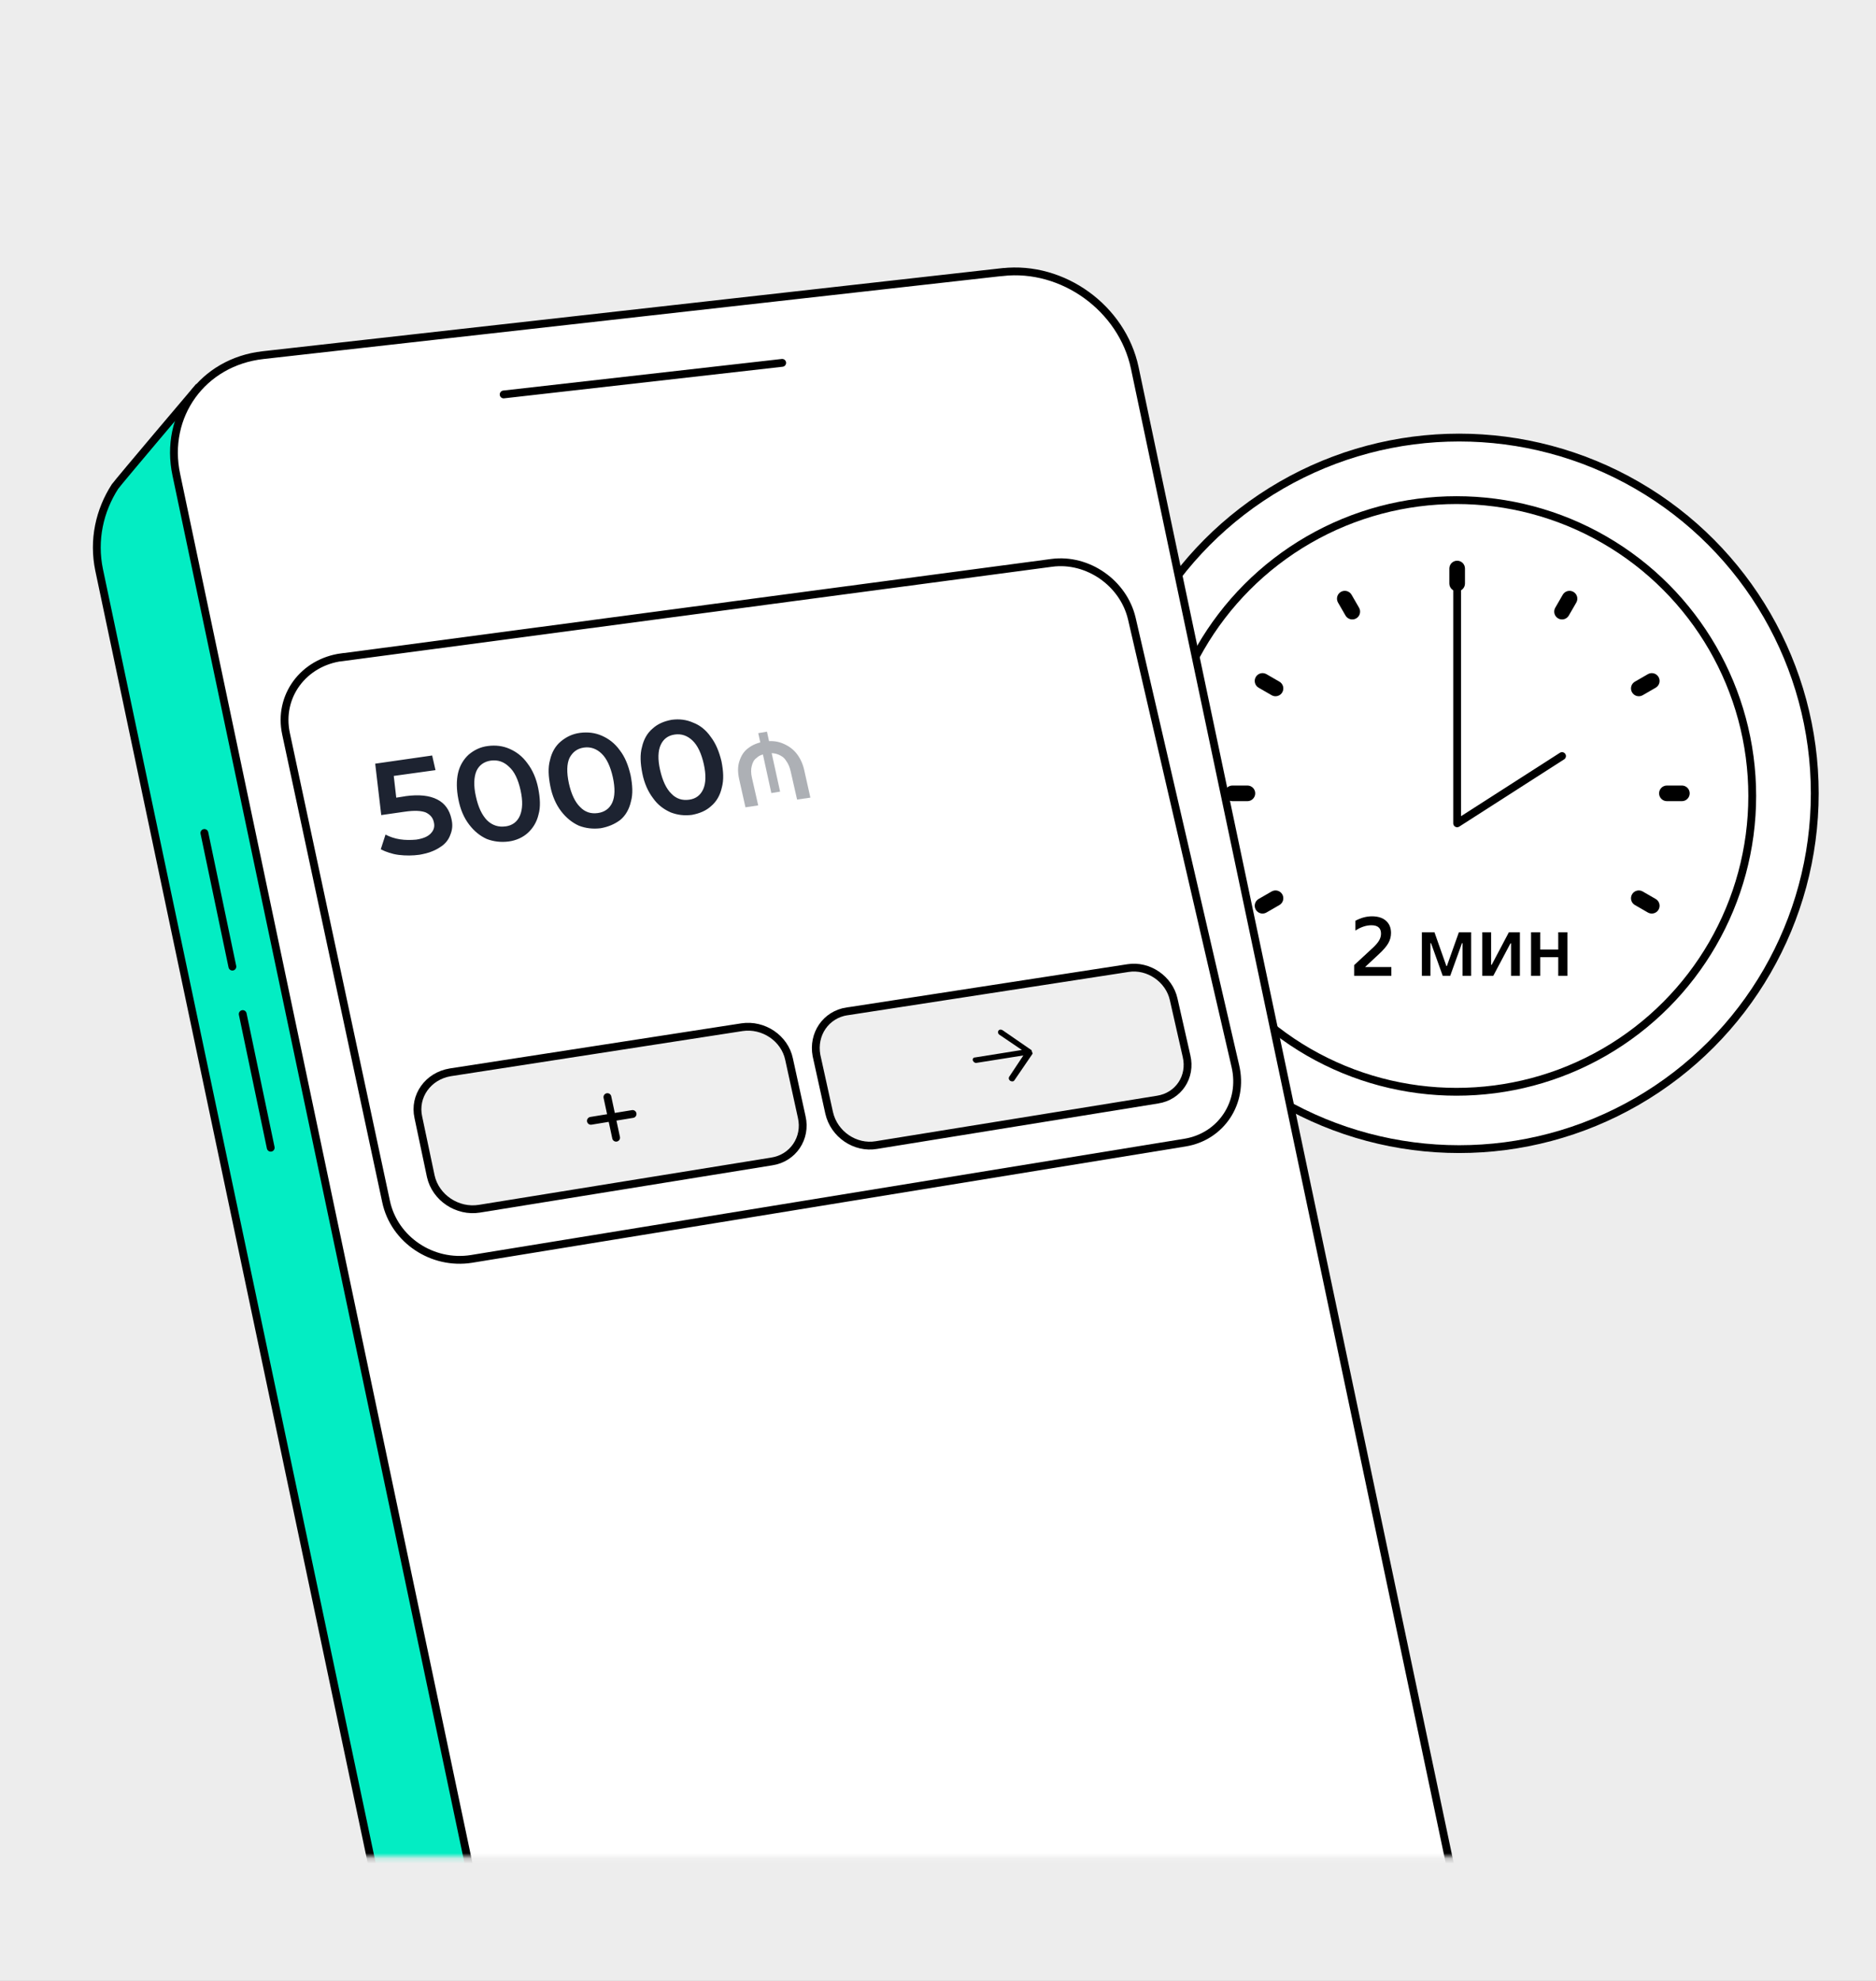 <?xml version="1.0" encoding="UTF-8"?> <svg xmlns="http://www.w3.org/2000/svg" width="360" height="380" viewBox="0 0 360 380" fill="none"><rect x="0" y="0" width="360" height="380" fill="#808080" stroke="none"/><g clip-path="url(#clip0_5143_16521)"><rect width="360" height="380" fill="#EDEDED"></rect><circle cx="280" cy="152.188" r="68.25" fill="white" stroke="black" stroke-width="1.5"></circle><circle cx="279.5" cy="152.688" r="56.75" fill="white" stroke="black" stroke-width="1.5"></circle><path fill-rule="evenodd" clip-rule="evenodd" d="M236.5 150.688C235.672 150.688 235 151.359 235 152.188C235 153.016 235.672 153.688 236.5 153.688H239.375C240.203 153.688 240.875 153.016 240.875 152.188C240.875 151.359 240.203 150.688 239.375 150.688H236.5ZM319.875 150.688C319.047 150.688 318.375 151.359 318.375 152.188C318.375 153.016 319.047 153.688 319.875 153.688H322.75C323.578 153.688 324.25 153.016 324.25 152.188C324.25 151.359 323.578 150.688 322.75 150.688H319.875Z" fill="black"></path><path fill-rule="evenodd" clip-rule="evenodd" d="M241.528 172.451C240.81 172.865 240.564 173.783 240.979 174.5C241.393 175.218 242.31 175.463 243.028 175.049L245.518 173.612C246.235 173.198 246.481 172.28 246.067 171.563C245.652 170.845 244.735 170.599 244.018 171.014L241.528 172.451ZM313.733 130.764C313.015 131.178 312.77 132.095 313.184 132.813C313.598 133.53 314.515 133.776 315.233 133.362L317.723 131.924C318.44 131.51 318.686 130.593 318.272 129.875C317.857 129.158 316.94 128.912 316.223 129.326L313.733 130.764Z" fill="black"></path><path fill-rule="evenodd" clip-rule="evenodd" d="M299 118.629C298.283 118.215 298.037 117.298 298.451 116.58L299.888 114.091C300.303 113.373 301.22 113.127 301.938 113.541C302.655 113.956 302.901 114.873 302.487 115.591L301.049 118.08C300.635 118.798 299.717 119.044 299 118.629Z" fill="black"></path><path fill-rule="evenodd" clip-rule="evenodd" d="M279.625 113.437C278.797 113.437 278.125 112.766 278.125 111.938L278.125 109.063C278.125 108.234 278.797 107.563 279.625 107.563C280.453 107.563 281.125 108.234 281.125 109.063L281.125 111.938C281.125 112.766 280.453 113.437 279.625 113.437Z" fill="black"></path><path fill-rule="evenodd" clip-rule="evenodd" d="M260.25 118.629C259.533 119.044 258.615 118.798 258.201 118.08L256.763 115.591C256.349 114.873 256.595 113.956 257.313 113.541C258.03 113.127 258.947 113.373 259.362 114.091L260.799 116.58C261.213 117.298 260.967 118.215 260.25 118.629Z" fill="black"></path><path fill-rule="evenodd" clip-rule="evenodd" d="M244.018 133.362C244.735 133.776 245.652 133.53 246.067 132.813C246.481 132.095 246.235 131.178 245.518 130.764L243.028 129.326C242.31 128.912 241.393 129.158 240.979 129.875C240.565 130.593 240.81 131.51 241.528 131.924L244.018 133.362ZM316.223 175.049C316.94 175.463 317.858 175.218 318.272 174.5C318.686 173.783 318.44 172.865 317.723 172.451L315.233 171.014C314.515 170.599 313.598 170.845 313.184 171.563C312.77 172.28 313.015 173.198 313.733 173.612L316.223 175.049Z" fill="black"></path><path d="M279.625 111.938L279.625 157.938L299.75 145.035" stroke="black" stroke-width="1.5" stroke-linecap="round" stroke-linejoin="round"></path><path d="M261.957 185.507H266.997V187.188H259.861V185.139L263.557 181.715C264.058 181.235 264.426 180.793 264.661 180.387C264.895 179.971 265.013 179.545 265.013 179.108C265.013 178.03 264.399 177.491 263.173 177.491C262.159 177.491 261.135 177.833 260.101 178.515V176.627C261.157 176.062 262.218 175.779 263.285 175.779C264.426 175.779 265.317 176.062 265.957 176.627C266.607 177.193 266.933 177.977 266.933 178.979C266.933 179.673 266.757 180.329 266.405 180.947C266.053 181.555 265.461 182.243 264.629 183.011L261.957 185.507ZM274.501 187.188H272.853V178.835H275.269L277.557 185.315H277.653L279.957 178.835H282.309V187.188H280.661V180.931H280.549L278.293 187.188H276.853L274.613 180.931H274.501V187.188ZM286.559 187.188H284.447V178.835H286.143V185.076H286.255L289.551 178.835H291.663V187.188H289.967V180.963H289.855L286.559 187.188ZM299.022 182.147V178.835H300.782V187.188H299.022V183.619H295.566V187.188H293.806V178.835H295.566V182.147H299.022Z" fill="black"></path><mask id="mask0_5143_16521" style="mask-type:luminance" maskUnits="userSpaceOnUse" x="14" y="22" width="272" height="335"><path d="M286 22.188H14V356.188H286V22.188Z" fill="white"></path></mask><g mask="url(#mask0_5143_16521)"><path d="M19.03 109.368L86.95 431.468C89.38 442.818 100.55 450.098 111.9 447.758L251.03 418.478C262.38 416.048 269.66 404.878 267.32 393.528L199.31 71.338C196.88 59.988 185.71 52.708 174.36 55.048L42.77 82.778L37.57 74.898C37.57 74.898 23.02 92.048 22.06 93.348C19.11 97.938 17.82 103.568 19.03 109.378V109.368Z" fill="#03EDC3" stroke="black" stroke-width="1.5"></path><path d="M44.591 185.428L39.221 159.788" stroke="black" stroke-width="1.5" stroke-linecap="round"></path><path d="M51.95 220.167L46.58 194.527" stroke="black" stroke-width="1.5" stroke-linecap="round"></path><path d="M192.38 52.198C203.99 50.898 215.34 59.128 217.76 70.568L286.03 394.568C288.46 406.008 281.01 416.228 269.31 417.438L127.06 431.818C115.45 433.028 104.02 424.718 101.68 413.368L33.84 91.088C31.41 79.738 38.86 69.428 50.47 68.128L192.37 52.188L192.38 52.198Z" fill="white" stroke="black" stroke-width="1.5"></path><path d="M96.65 75.667L150.1 69.607" stroke="black" stroke-width="1.5" stroke-linecap="round" stroke-linejoin="round"></path><path d="M65.621 126.088L201.851 107.968C208.721 107.068 215.581 111.818 217.191 118.648L237.071 204.538C238.681 211.498 234.351 218.028 227.441 219.178L90.46 241.498C82.96 242.688 75.65 237.828 74.091 230.508L54.891 140.768C53.34 133.568 58.23 127.038 65.611 126.068L65.621 126.088Z" fill="white"></path><path d="M65.621 126.088L201.851 107.968C208.721 107.068 215.581 111.818 217.191 118.648L237.071 204.538C238.681 211.498 234.351 218.028 227.441 219.178L90.46 241.498C82.96 242.688 75.65 237.828 74.091 230.508L54.891 140.768C53.34 133.568 58.23 127.038 65.611 126.068L65.621 126.088Z" stroke="black" stroke-width="1.5"></path><path d="M77.76 152.737C80.43 152.367 82.42 152.607 83.9 153.357C85.38 154.107 86.26 155.377 86.63 157.087C86.9 158.197 86.83 159.137 86.41 160.157C86.08 161.097 85.4 161.957 84.37 162.567C83.34 163.257 82.05 163.697 80.5 163.967C79.21 164.147 77.83 164.157 76.53 163.997C75.24 163.837 74.02 163.417 73.07 162.917L73.98 160.097C74.76 160.517 75.71 160.847 76.75 161.007C77.79 161.167 78.82 161.157 79.86 161.067C81.07 160.887 82.01 160.537 82.61 159.937C83.21 159.337 83.46 158.647 83.27 157.797C83.09 156.857 82.56 156.267 81.69 155.847C80.82 155.517 79.53 155.437 77.63 155.717L73.16 156.357L72 146.497L82.93 144.927L83.57 147.737L75.56 148.847L76.04 153.017L77.76 152.747V152.737ZM97.59 161.427C96.12 161.607 94.73 161.447 93.42 160.947C92.11 160.357 90.98 159.437 90.01 158.157C89.04 156.887 88.33 155.267 87.96 153.317C87.59 151.447 87.57 149.737 87.9 148.287C88.23 146.837 88.99 145.627 89.93 144.767C90.96 143.897 92.16 143.287 93.63 143.107C95.1 142.917 96.49 143.077 97.8 143.657C99.11 144.237 100.25 145.087 101.22 146.437C102.19 147.707 102.91 149.327 103.28 151.207C103.65 153.087 103.76 154.797 103.34 156.247C103.01 157.707 102.24 158.907 101.3 159.767C100.36 160.627 99.06 161.237 97.59 161.427ZM97.03 158.527C98.33 158.347 99.27 157.647 99.78 156.447C100.29 155.247 100.35 153.617 99.89 151.577C99.43 149.527 98.72 147.997 97.66 147.067C96.69 146.137 95.56 145.727 94.18 145.907C92.88 146.097 91.94 146.787 91.43 147.897C90.93 149.097 90.86 150.717 91.32 152.767C91.78 154.897 92.49 156.337 93.46 157.357C94.51 158.377 95.73 158.707 97.03 158.517V158.527ZM115.29 158.877C113.81 159.057 112.42 158.907 111.1 158.397C109.79 157.807 108.64 156.877 107.67 155.607C106.7 154.337 105.98 152.717 105.61 150.837C105.24 148.957 105.13 147.247 105.55 145.787C105.88 144.327 106.56 143.127 107.59 142.257C108.62 141.387 109.83 140.777 111.31 140.587C112.79 140.397 114.18 140.557 115.5 141.137C116.81 141.717 117.96 142.567 118.94 143.927C119.92 145.197 120.55 146.737 121.01 148.707C121.38 150.587 121.49 152.307 121.07 153.767C120.74 155.227 120.06 156.437 119.02 157.297C117.98 158.077 116.77 158.607 115.29 158.877ZM114.73 155.967C116.04 155.787 116.98 155.087 117.49 153.967C118 152.847 118.07 151.217 117.6 149.087C117.14 147.037 116.42 145.497 115.45 144.567C114.48 143.637 113.34 143.217 112.04 143.407C110.74 143.597 109.87 144.287 109.28 145.407C108.77 146.527 108.71 148.147 109.17 150.287C109.63 152.337 110.35 153.867 111.31 154.797C112.28 155.817 113.42 156.147 114.72 155.967H114.73ZM132.81 156.317C131.32 156.507 130.01 156.347 128.69 155.837C127.37 155.247 126.22 154.397 125.33 153.127C124.35 151.847 123.63 150.227 123.26 148.347C122.89 146.467 122.78 144.747 123.2 143.287C123.53 141.827 124.21 140.617 125.25 139.747C126.2 138.877 127.42 138.347 128.9 138.077C130.39 137.887 131.7 138.047 133.02 138.627C134.34 139.127 135.49 140.057 136.38 141.337C137.36 142.617 137.99 144.157 138.45 146.037C138.82 147.927 138.93 149.557 138.51 151.107C138.18 152.567 137.49 153.777 136.45 154.647C135.5 155.517 134.28 156.037 132.79 156.317H132.81ZM132.25 153.407C133.56 153.227 134.43 152.527 134.94 151.407C135.45 150.287 135.52 148.657 135.06 146.597C134.6 144.537 133.88 143.007 132.9 142.067C131.92 141.127 130.78 140.717 129.47 140.907C128.16 141.097 127.29 141.787 126.78 142.907C126.27 144.027 126.2 145.657 126.67 147.707C127.14 149.757 127.85 151.297 128.82 152.237C129.79 153.257 130.94 153.587 132.25 153.407Z" fill="#1D2331"></path><path d="M143.049 154.85L141.839 149.45C141.559 148.16 141.549 147.05 141.889 146.01C142.229 144.98 142.739 144.11 143.609 143.5C144.389 142.89 145.439 142.45 146.669 142.26C147.899 142.07 149.039 142.15 150.099 142.57C151.159 142.99 152.049 143.58 152.759 144.43C153.469 145.28 154.019 146.4 154.299 147.6L155.509 153.01L152.959 153.38L151.749 148.06C151.559 147.2 151.289 146.52 150.839 145.92C150.479 145.32 149.949 144.98 149.329 144.73C148.709 144.48 148.009 144.4 147.129 144.58C146.339 144.67 145.639 144.94 145.209 145.38C144.689 145.73 144.429 146.25 144.259 146.94C144.089 147.54 144.099 148.32 144.289 149.18L145.499 154.5L143.039 154.87L143.049 154.85ZM148.019 152.14L145.509 140.64L147.179 140.36L149.699 151.86L148.029 152.13L148.019 152.14Z" fill="#ADB0B5"></path><path d="M86.38 205.708L142.38 197.048C146.5 196.428 150.58 199.158 151.42 203.188L153.85 214.278C154.78 218.318 152.19 222.198 148.06 222.808L92 231.868C87.77 232.558 83.59 229.748 82.67 225.658L80.28 214.338C79.37 210.248 82.16 206.408 86.39 205.708H86.38Z" fill="#EFEFEF"></path><path d="M86.38 205.708L142.38 197.048C146.5 196.428 150.58 199.158 151.42 203.188L153.85 214.278C154.78 218.318 152.19 222.198 148.06 222.808L92 231.868C87.77 232.558 83.59 229.748 82.67 225.658L80.28 214.338C79.37 210.248 82.16 206.408 86.39 205.708H86.38Z" stroke="black" stroke-width="1.5"></path><path d="M121.391 213.698L113.391 215.008" stroke="black" stroke-width="1.5" stroke-linecap="round"></path><path d="M116.561 210.458L118.231 218.248" stroke="black" stroke-width="1.5" stroke-linecap="round"></path><path d="M162.581 194.008L216.461 185.708C220.401 185.078 224.381 187.828 225.231 191.728L227.691 202.578C228.641 206.568 226.161 210.318 222.131 210.938L168.191 219.658C164.131 220.358 160.041 217.608 159.111 213.478L156.681 202.468C155.931 198.428 158.431 194.628 162.571 193.998L162.581 194.008Z" fill="#EFEFEF"></path><path d="M162.581 194.008L216.461 185.708C220.401 185.078 224.381 187.828 225.231 191.728L227.691 202.578C228.641 206.568 226.161 210.318 222.131 210.938L168.191 219.658C164.131 220.358 160.041 217.608 159.111 213.478L156.681 202.468C155.931 198.428 158.431 194.628 162.571 193.998L162.581 194.008Z" stroke="black" stroke-width="1.5"></path><path fill-rule="evenodd" clip-rule="evenodd" d="M198.16 202.118L194.66 207.238C194.49 207.498 194.13 207.498 193.86 207.328C193.59 207.158 193.5 206.808 193.67 206.548L196.38 202.468L187.41 203.888C187.14 203.978 186.79 203.718 186.69 203.458C186.6 203.108 186.77 202.848 187.13 202.848L196.1 201.418L191.79 198.498C191.52 198.328 191.43 197.978 191.6 197.718C191.77 197.458 192.13 197.458 192.4 197.628L197.88 201.408C197.97 201.408 197.97 201.498 197.97 201.578C197.97 201.658 198.06 201.748 198.06 201.748V201.918C198.15 201.918 198.15 202.008 198.15 202.088L198.16 202.118Z" fill="black"></path></g></g><defs><clipPath id="clip0_5143_16521"><rect width="360" height="380" fill="white"></rect></clipPath></defs></svg> 